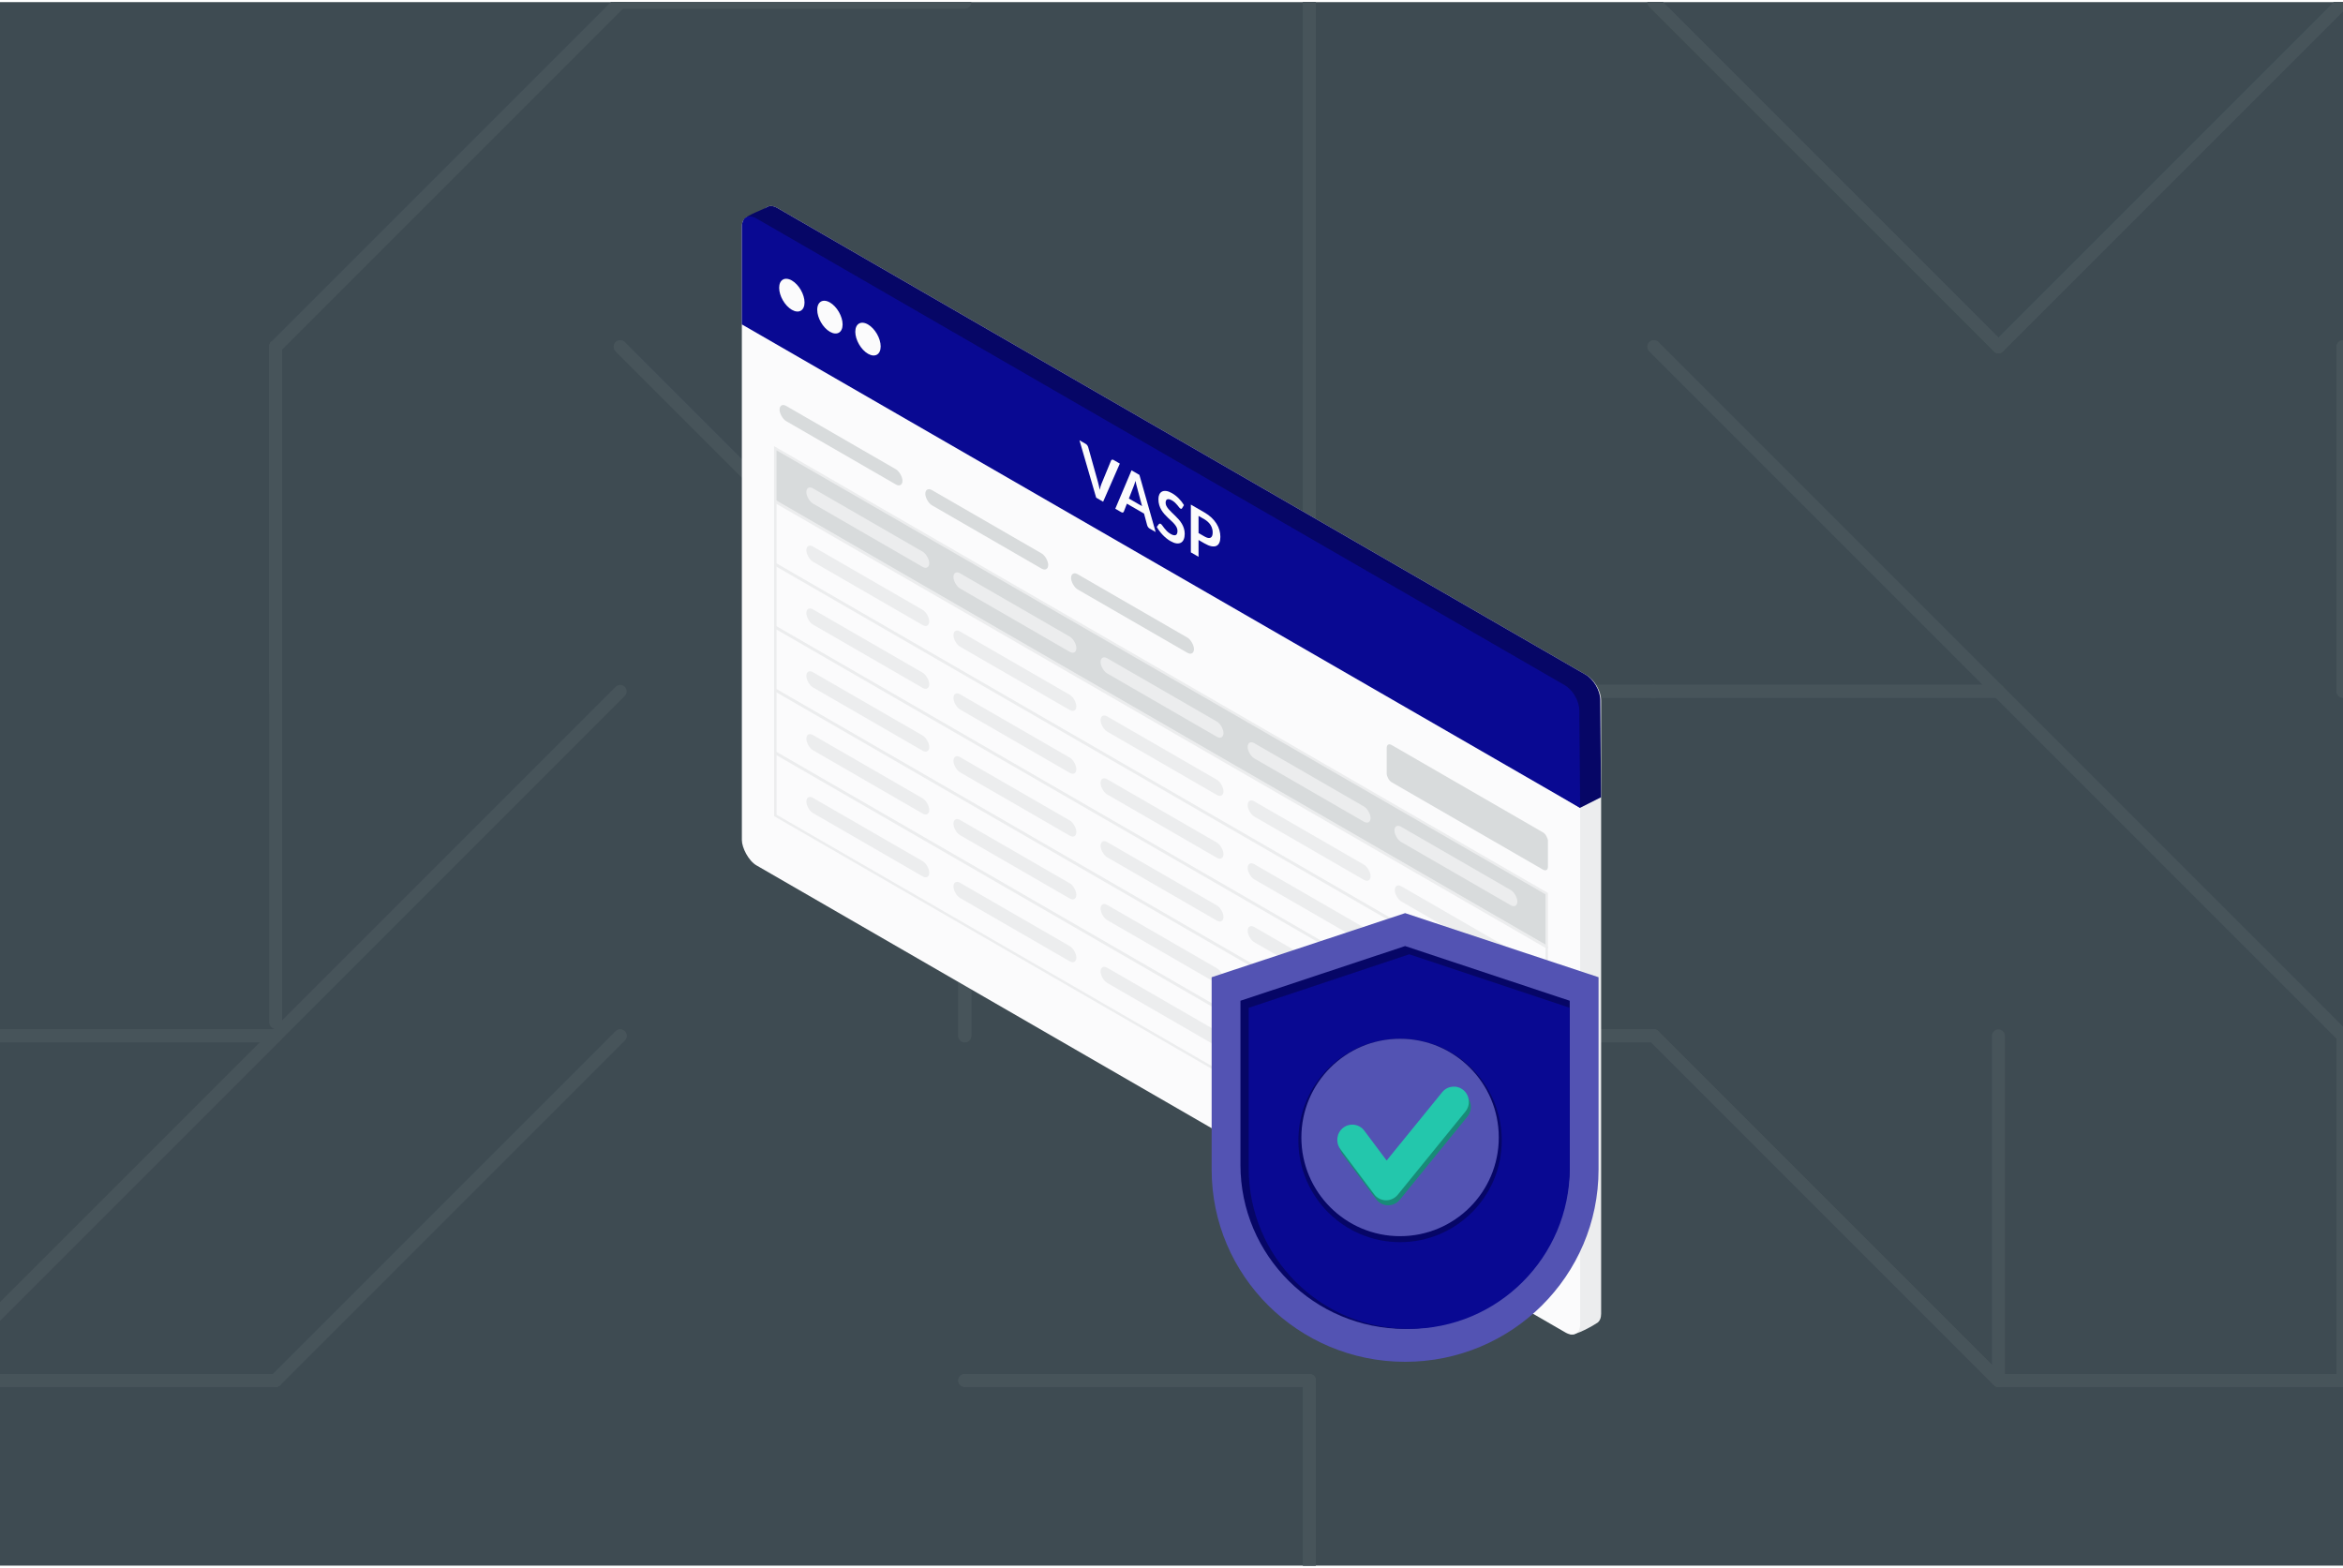 <svg width="544" height="364" viewBox="0 0 544 364" fill="none" xmlns="http://www.w3.org/2000/svg">
<g clip-path="url(#clip0_375_158)">
<rect width="544" height="363" transform="matrix(-1 0 0 1 544 0.5)" fill="white"/>
<path d="M0 0.5H544V363.5H0V0.5Z" fill="#3E4B52"/>
<path d="M544 0.5L464 80.5" stroke="#47545A" stroke-width="3" stroke-miterlimit="10" stroke-linecap="round"/>
<path d="M544 80.5V160.5" stroke="#47545A" stroke-width="3" stroke-miterlimit="10" stroke-linecap="round"/>
<path d="M544 240.5L464 160.5" stroke="#47545A" stroke-width="3" stroke-miterlimit="10" stroke-linecap="round"/>
<path d="M544 320.5V240.5" stroke="#47545A" stroke-width="3" stroke-miterlimit="10" stroke-linecap="round"/>
<path d="M464 320.5H544" stroke="#47545A" stroke-width="3" stroke-miterlimit="10" stroke-linecap="round"/>
<path d="M384 0.5L464 80.5" stroke="#47545A" stroke-width="3" stroke-miterlimit="10" stroke-linecap="round"/>
<path d="M384 80.5L464 160.5" stroke="#47545A" stroke-width="3" stroke-miterlimit="10" stroke-linecap="round"/>
<path d="M384 160.5H464" stroke="#47545A" stroke-width="3" stroke-miterlimit="10" stroke-linecap="round"/>
<path d="M384 240.5L464 320.5" stroke="#47545A" stroke-width="3" stroke-miterlimit="10" stroke-linecap="round"/>
<path d="M304 160.5V80.5" stroke="#47545A" stroke-width="3" stroke-miterlimit="10" stroke-linecap="round"/>
<path d="M384 160.5H304" stroke="#47545A" stroke-width="3" stroke-miterlimit="10" stroke-linecap="round"/>
<path d="M384 240.5H304" stroke="#47545A" stroke-width="3" stroke-miterlimit="10" stroke-linecap="round"/>
<path d="M304 400.5V320.5" stroke="#47545A" stroke-width="3" stroke-miterlimit="10" stroke-linecap="round"/>
<path d="M304 0.5V80.5" stroke="#47545A" stroke-width="3" stroke-miterlimit="10" stroke-linecap="round"/>
<path d="M224 160.5L304 240.5" stroke="#47545A" stroke-width="3" stroke-miterlimit="10" stroke-linecap="round"/>
<path d="M224 320.5H304" stroke="#47545A" stroke-width="3" stroke-miterlimit="10" stroke-linecap="round"/>
<path d="M144 0.5H224" stroke="#47545A" stroke-width="3" stroke-miterlimit="10" stroke-linecap="round"/>
<path d="M144 80.5L224 160.5" stroke="#47545A" stroke-width="3" stroke-miterlimit="10" stroke-linecap="round"/>
<path d="M224 240.5V160.5" stroke="#47545A" stroke-width="3" stroke-miterlimit="10" stroke-linecap="round"/>
<path d="M64 157.335V237.335" stroke="#47545A" stroke-width="3" stroke-miterlimit="10" stroke-linecap="round"/>
<path d="M64 80.5L144 0.5" stroke="#47545A" stroke-width="3" stroke-miterlimit="10" stroke-linecap="round"/>
<path d="M64 160.5V80.5" stroke="#47545A" stroke-width="3" stroke-miterlimit="10" stroke-linecap="round"/>
<path d="M64 320.5L144 240.5" stroke="#47545A" stroke-width="3" stroke-miterlimit="10" stroke-linecap="round"/>
<path d="M64 160.5V80.5" stroke="#47545A" stroke-width="3" stroke-miterlimit="10" stroke-linecap="round"/>
<path d="M-16 240.5H64" stroke="#47545A" stroke-width="3" stroke-miterlimit="10" stroke-linecap="round"/>
<path d="M64 240.5L-16 320.5" stroke="#47545A" stroke-width="3" stroke-miterlimit="10" stroke-linecap="round"/>
<path d="M-16 320.5H64" stroke="#47545A" stroke-width="3" stroke-miterlimit="10" stroke-linecap="round"/>
<path d="M544 0.5L464 80.5" stroke="#47545A" stroke-width="3" stroke-miterlimit="10" stroke-linecap="round"/>
<path d="M544 80.5V160.5" stroke="#47545A" stroke-width="3" stroke-miterlimit="10" stroke-linecap="round"/>
<path d="M544 240.5L464 160.5" stroke="#47545A" stroke-width="3" stroke-miterlimit="10" stroke-linecap="round"/>
<path d="M544 320.5V240.5" stroke="#47545A" stroke-width="3" stroke-miterlimit="10" stroke-linecap="round"/>
<path d="M464 320.5H544" stroke="#47545A" stroke-width="3" stroke-miterlimit="10" stroke-linecap="round"/>
<path d="M384 0.5L464 80.5" stroke="#47545A" stroke-width="3" stroke-miterlimit="10" stroke-linecap="round"/>
<path d="M384 80.5L464 160.5" stroke="#47545A" stroke-width="3" stroke-miterlimit="10" stroke-linecap="round"/>
<path d="M384 160.5H464" stroke="#47545A" stroke-width="3" stroke-miterlimit="10" stroke-linecap="round"/>
<path d="M384 240.5L464 320.5" stroke="#47545A" stroke-width="3" stroke-miterlimit="10" stroke-linecap="round"/>
<path d="M304 160.5V80.5" stroke="#47545A" stroke-width="3" stroke-miterlimit="10" stroke-linecap="round"/>
<path d="M384 160.5H304" stroke="#47545A" stroke-width="3" stroke-miterlimit="10" stroke-linecap="round"/>
<path d="M384 240.5H304" stroke="#47545A" stroke-width="3" stroke-miterlimit="10" stroke-linecap="round"/>
<path d="M304 400.5V320.5" stroke="#47545A" stroke-width="3" stroke-miterlimit="10" stroke-linecap="round"/>
<path d="M304 0.5V80.5" stroke="#47545A" stroke-width="3" stroke-miterlimit="10" stroke-linecap="round"/>
<path d="M224 160.5L304 240.5" stroke="#47545A" stroke-width="3" stroke-miterlimit="10" stroke-linecap="round"/>
<path d="M224 320.5H304" stroke="#47545A" stroke-width="3" stroke-miterlimit="10" stroke-linecap="round"/>
<path d="M144 0.5H224" stroke="#47545A" stroke-width="3" stroke-miterlimit="10" stroke-linecap="round"/>
<path d="M144 80.5L224 160.5" stroke="#47545A" stroke-width="3" stroke-miterlimit="10" stroke-linecap="round"/>
<path d="M224 240.5V160.5" stroke="#47545A" stroke-width="3" stroke-miterlimit="10" stroke-linecap="round"/>
<path d="M464 240.5V320.5" stroke="#47545A" stroke-width="3" stroke-miterlimit="10" stroke-linecap="round"/>
<path d="M64 80.5L144 0.5" stroke="#47545A" stroke-width="3" stroke-miterlimit="10" stroke-linecap="round"/>
<path d="M64 160.5V80.5" stroke="#47545A" stroke-width="3" stroke-miterlimit="10" stroke-linecap="round"/>
<path d="M64 320.5L144 240.5" stroke="#47545A" stroke-width="3" stroke-miterlimit="10" stroke-linecap="round"/>
<path d="M64 240.524L144 160.524" stroke="#47545A" stroke-width="3" stroke-miterlimit="10" stroke-linecap="round"/>
<path d="M64 160.5V80.5" stroke="#47545A" stroke-width="3" stroke-miterlimit="10" stroke-linecap="round"/>
<path d="M-16 240.5H64" stroke="#47545A" stroke-width="3" stroke-miterlimit="10" stroke-linecap="round"/>
<path d="M64 240.5L-16 320.5" stroke="#47545A" stroke-width="3" stroke-miterlimit="10" stroke-linecap="round"/>
<path d="M-16 320.5H64" stroke="#47545A" stroke-width="3" stroke-miterlimit="10" stroke-linecap="round"/>
<path d="M177.109 50.255C177.109 48.087 178.631 47.209 180.508 48.293L368.352 156.754C370.229 157.838 371.751 160.473 371.751 162.641L371.756 304.99C371.756 305.983 371.437 306.706 370.91 307.093C370.287 307.551 365.572 310.306 364.555 309.719L180.513 198.491C178.636 197.407 177.115 194.772 177.115 192.604L177.109 50.255Z" fill="#ECEDEE"/>
<g filter="url(#filter0_d_375_158)">
<rect width="224.757" height="150.198" rx="3.924" transform="matrix(0.866 0.5 3.76274e-05 1 172.243 48.763)" fill="#FBFBFC"/>
</g>
<rect x="0.283" y="0.491" width="206.814" height="12.313" transform="matrix(0.866 0.5 3.76437e-05 1 179.769 103.437)" fill="#D8DBDC" stroke="#ECEDEE" stroke-width="0.654"/>
<rect x="0.283" y="0.491" width="206.814" height="14.474" transform="matrix(0.866 0.5 3.766e-05 1 179.77 115.864)" fill="#FBFBFC" stroke="#ECEDEE" stroke-width="0.654"/>
<rect x="0.308" y="0.534" width="32.245" height="2.818" rx="1.409" transform="matrix(0.866 0.5 3.76926e-05 1 221.414 145.569)" fill="#ECEDEE" stroke="#ECEDEE" stroke-width="0.712"/>
<rect x="0.308" y="0.534" width="32.245" height="2.818" rx="1.409" transform="matrix(0.866 0.5 3.76763e-05 1 187.258 125.847)" fill="#ECEDEE" stroke="#ECEDEE" stroke-width="0.712"/>
<rect x="0.308" y="0.534" width="32.245" height="2.818" rx="1.409" transform="matrix(0.866 0.5 3.76926e-05 1 255.573 165.291)" fill="#ECEDEE" stroke="#ECEDEE" stroke-width="0.712"/>
<rect x="0.308" y="0.534" width="32.245" height="2.818" rx="1.409" transform="matrix(0.866 0.5 3.76926e-05 1 289.727 185.012)" fill="#ECEDEE" stroke="#ECEDEE" stroke-width="0.712"/>
<rect x="0.308" y="0.534" width="31.705" height="2.818" rx="1.409" transform="matrix(0.866 0.5 3.76926e-05 1 323.884 204.734)" fill="#ECEDEE" stroke="#ECEDEE" stroke-width="0.712"/>
<rect x="0.283" y="0.491" width="206.814" height="14.474" transform="matrix(0.866 0.5 3.766e-05 1 179.77 130.452)" fill="#FBFBFC" stroke="#ECEDEE" stroke-width="0.654"/>
<rect x="0.308" y="0.534" width="32.245" height="2.818" rx="1.409" transform="matrix(0.866 0.5 3.76926e-05 1 221.415 160.156)" fill="#ECEDEE" stroke="#ECEDEE" stroke-width="0.712"/>
<rect x="0.308" y="0.534" width="32.245" height="2.818" rx="1.409" transform="matrix(0.866 0.5 3.76763e-05 1 187.258 140.435)" fill="#ECEDEE" stroke="#ECEDEE" stroke-width="0.712"/>
<rect x="0.308" y="0.534" width="32.245" height="2.818" rx="1.409" transform="matrix(0.866 0.5 3.76926e-05 1 255.572 179.878)" fill="#ECEDEE" stroke="#ECEDEE" stroke-width="0.712"/>
<rect x="0.308" y="0.534" width="32.245" height="2.818" rx="1.409" transform="matrix(0.866 0.5 3.76926e-05 1 289.727 199.599)" fill="#ECEDEE" stroke="#ECEDEE" stroke-width="0.712"/>
<rect x="0.308" y="0.534" width="31.705" height="2.818" rx="1.409" transform="matrix(0.866 0.5 3.76926e-05 1 323.884 219.321)" fill="#ECEDEE" stroke="#ECEDEE" stroke-width="0.712"/>
<rect x="0.283" y="0.491" width="206.814" height="14.474" transform="matrix(0.866 0.5 3.766e-05 1 179.77 145.039)" fill="#FBFBFC" stroke="#ECEDEE" stroke-width="0.654"/>
<rect x="0.308" y="0.534" width="32.245" height="2.818" rx="1.409" transform="matrix(0.866 0.5 3.76926e-05 1 221.415 174.744)" fill="#ECEDEE" stroke="#ECEDEE" stroke-width="0.712"/>
<rect x="0.308" y="0.534" width="32.245" height="2.818" rx="1.409" transform="matrix(0.866 0.5 3.76763e-05 1 187.258 155.022)" fill="#ECEDEE" stroke="#ECEDEE" stroke-width="0.712"/>
<rect x="0.308" y="0.534" width="32.245" height="2.818" rx="1.409" transform="matrix(0.866 0.5 3.76926e-05 1 255.572 194.465)" fill="#ECEDEE" stroke="#ECEDEE" stroke-width="0.712"/>
<rect x="0.308" y="0.534" width="32.245" height="2.818" rx="1.409" transform="matrix(0.866 0.5 3.76926e-05 1 289.727 214.187)" fill="#ECEDEE" stroke="#ECEDEE" stroke-width="0.712"/>
<rect x="0.308" y="0.534" width="31.705" height="2.818" rx="1.409" transform="matrix(0.866 0.5 3.76926e-05 1 323.884 233.909)" fill="#ECEDEE" stroke="#ECEDEE" stroke-width="0.712"/>
<rect x="0.283" y="0.491" width="206.814" height="14.474" transform="matrix(0.866 0.5 3.766e-05 1 179.77 159.627)" fill="#FBFBFC" stroke="#ECEDEE" stroke-width="0.654"/>
<rect x="0.308" y="0.534" width="32.245" height="2.818" rx="1.409" transform="matrix(0.866 0.5 3.76926e-05 1 221.414 189.331)" fill="#ECEDEE" stroke="#ECEDEE" stroke-width="0.712"/>
<rect x="0.308" y="0.534" width="32.245" height="2.818" rx="1.409" transform="matrix(0.866 0.5 3.76763e-05 1 187.258 169.61)" fill="#ECEDEE" stroke="#ECEDEE" stroke-width="0.712"/>
<rect x="0.308" y="0.534" width="32.245" height="2.818" rx="1.409" transform="matrix(0.866 0.5 3.76926e-05 1 255.572 209.053)" fill="#ECEDEE" stroke="#ECEDEE" stroke-width="0.712"/>
<rect x="0.308" y="0.534" width="32.245" height="2.818" rx="1.409" transform="matrix(0.866 0.5 3.76926e-05 1 289.727 228.774)" fill="#ECEDEE" stroke="#ECEDEE" stroke-width="0.712"/>
<rect x="0.308" y="0.534" width="31.705" height="2.818" rx="1.409" transform="matrix(0.866 0.5 3.76926e-05 1 323.883 248.496)" fill="#ECEDEE" stroke="#ECEDEE" stroke-width="0.712"/>
<rect x="0.283" y="0.491" width="206.814" height="14.474" transform="matrix(0.866 0.5 3.766e-05 1 179.772 174.215)" fill="#FBFBFC" stroke="#ECEDEE" stroke-width="0.654"/>
<rect x="0.308" y="0.534" width="32.245" height="2.818" rx="1.409" transform="matrix(0.866 0.5 3.76926e-05 1 221.418 203.919)" fill="#ECEDEE" stroke="#ECEDEE" stroke-width="0.712"/>
<rect x="0.308" y="0.534" width="32.245" height="2.818" rx="1.409" transform="matrix(0.866 0.5 3.76763e-05 1 187.264 184.198)" fill="#ECEDEE" stroke="#ECEDEE" stroke-width="0.712"/>
<rect x="0.308" y="0.534" width="32.245" height="2.818" rx="1.409" transform="matrix(0.866 0.5 3.76926e-05 1 255.575 223.641)" fill="#ECEDEE" stroke="#ECEDEE" stroke-width="0.712"/>
<rect x="0.308" y="0.534" width="32.245" height="2.818" rx="1.409" transform="matrix(0.866 0.5 3.76926e-05 1 289.732 243.362)" fill="#ECEDEE" stroke="#ECEDEE" stroke-width="0.712"/>
<rect x="0.308" y="0.534" width="31.705" height="2.818" rx="1.409" transform="matrix(0.866 0.5 3.76926e-05 1 323.887 263.084)" fill="#ECEDEE" stroke="#ECEDEE" stroke-width="0.712"/>
<rect x="0.308" y="0.534" width="32.245" height="2.818" rx="1.409" transform="matrix(0.866 0.5 3.76763e-05 1 187.257 112.34)" fill="#ECEDEE" stroke="#ECEDEE" stroke-width="0.712"/>
<rect x="0.308" y="0.534" width="32.245" height="2.818" rx="1.409" transform="matrix(0.866 0.5 3.76763e-05 1 221.413 132.061)" fill="#ECEDEE" stroke="#ECEDEE" stroke-width="0.712"/>
<rect x="0.308" y="0.534" width="32.245" height="2.818" rx="1.409" transform="matrix(0.866 0.5 3.76763e-05 1 255.572 151.783)" fill="#ECEDEE" stroke="#ECEDEE" stroke-width="0.712"/>
<rect x="0.308" y="0.534" width="32.245" height="2.818" rx="1.409" transform="matrix(0.866 0.5 3.76763e-05 1 289.725 171.505)" fill="#ECEDEE" stroke="#ECEDEE" stroke-width="0.712"/>
<rect x="0.308" y="0.534" width="32.245" height="2.818" rx="1.409" transform="matrix(0.866 0.5 3.76763e-05 1 323.803 190.898)" fill="#ECEDEE" stroke="#ECEDEE" stroke-width="0.712"/>
<rect width="32.957" height="3.531" rx="1.765" transform="matrix(0.866 0.5 3.766e-05 1 180.998 93.357)" fill="#D8DBDC"/>
<rect width="32.957" height="3.531" rx="1.765" transform="matrix(0.866 0.5 3.76763e-05 1 248.679 132.435)" fill="#D8DBDC"/>
<rect width="32.957" height="3.531" rx="1.765" transform="matrix(0.866 0.5 3.76763e-05 1 214.838 112.896)" fill="#D8DBDC"/>
<rect width="43.223" height="8.645" rx="1.308" transform="matrix(0.866 0.5 3.766e-05 1 321.969 172.31)" fill="#D8DBDC"/>
<path d="M172.713 51.585C172.659 51.324 172.626 51.041 172.801 50.84C173.656 49.859 177.476 48.519 177.93 48.171C178.553 47.694 179.477 47.697 180.508 48.293L368.159 156.642C370.024 157.719 371.541 160.332 371.557 162.496L371.722 185.106L366.866 187.552L177.111 72.884L172.713 51.585Z" fill="#060666"/>
<path d="M172.243 52.688C172.243 50.52 173.765 49.642 175.642 50.726L363.296 159.078C365.161 160.154 366.677 162.763 366.695 164.926L366.885 187.586L172.244 75.317L172.243 52.688Z" fill="#090992"/>
<ellipse cx="3.402" cy="3.402" rx="3.402" ry="3.402" transform="matrix(0.866 0.5 3.76437e-05 1 180.906 63.422)" fill="#FBFBFC"/>
<ellipse cx="3.402" cy="3.402" rx="3.402" ry="3.402" transform="matrix(0.866 0.5 3.766e-05 1 189.745 68.525)" fill="#FBFBFC"/>
<ellipse cx="3.402" cy="3.402" rx="3.402" ry="3.402" transform="matrix(0.866 0.5 3.766e-05 1 198.584 73.628)" fill="#FBFBFC"/>
<path d="M250.631 102.219L252.072 103.051C252.227 103.141 252.354 103.257 252.451 103.4C252.548 103.544 252.621 103.698 252.67 103.865L254.929 111.934C255.004 112.197 255.075 112.481 255.142 112.785C255.212 113.087 255.279 113.402 255.341 113.729C255.443 113.2 255.569 112.753 255.719 112.39L257.971 106.925C258.011 106.831 258.082 106.764 258.184 106.726C258.285 106.687 258.412 106.712 258.562 106.799L260.004 107.631L256.125 116.483L254.511 115.551L250.631 102.219Z" fill="#FBFBFC"/>
<path d="M268.321 123.524L266.939 122.727C266.784 122.637 266.656 122.52 266.554 122.374C266.456 122.226 266.385 122.072 266.341 121.914L265.624 119.237L261.645 116.939L260.927 118.788C260.892 118.885 260.821 118.951 260.715 118.987C260.613 119.025 260.487 119.001 260.336 118.914L258.948 118.113L262.72 109.2L264.547 110.254L268.321 123.524ZM262.103 115.746L265.165 117.515L263.996 113.15C263.943 112.956 263.883 112.729 263.817 112.471C263.755 112.21 263.693 111.932 263.631 111.635C263.569 111.86 263.507 112.067 263.445 112.256C263.387 112.448 263.33 112.612 263.272 112.747L262.103 115.746Z" fill="#FBFBFC"/>
<path d="M274.458 117.994C274.409 118.078 274.351 118.124 274.285 118.132C274.223 118.142 274.148 118.122 274.059 118.071C273.97 118.02 273.871 117.924 273.76 117.783C273.649 117.637 273.519 117.472 273.368 117.288C273.218 117.104 273.04 116.915 272.837 116.721C272.638 116.524 272.401 116.346 272.126 116.188C271.878 116.044 271.661 115.955 271.475 115.919C271.293 115.881 271.138 115.886 271.01 115.934C270.886 115.986 270.793 116.08 270.731 116.218C270.669 116.351 270.638 116.52 270.638 116.724C270.638 116.985 270.7 117.238 270.824 117.484C270.953 117.732 271.121 117.977 271.329 118.22C271.537 118.463 271.774 118.71 272.04 118.96C272.305 119.211 272.576 119.472 272.85 119.743C273.129 120.011 273.402 120.296 273.667 120.598C273.933 120.895 274.17 121.216 274.378 121.561C274.586 121.901 274.752 122.268 274.876 122.661C275.005 123.058 275.069 123.486 275.069 123.946C275.069 124.447 274.994 124.874 274.843 125.227C274.697 125.578 274.48 125.833 274.192 125.994C273.909 126.153 273.561 126.208 273.149 126.159C272.737 126.105 272.266 125.925 271.734 125.618C271.429 125.442 271.128 125.232 270.831 124.989C270.534 124.752 270.249 124.489 269.974 124.203C269.704 123.919 269.449 123.619 269.21 123.302C268.976 122.987 268.765 122.666 268.579 122.339L269.097 121.649C269.146 121.605 269.204 121.58 269.27 121.572C269.341 121.562 269.418 121.581 269.502 121.63C269.613 121.694 269.733 121.816 269.861 121.998C269.99 122.174 270.14 122.376 270.313 122.604C270.49 122.834 270.696 123.07 270.931 123.313C271.17 123.554 271.455 123.77 271.788 123.962C272.297 124.256 272.691 124.345 272.97 124.23C273.249 124.11 273.388 123.789 273.388 123.267C273.388 122.976 273.324 122.701 273.196 122.443C273.072 122.187 272.906 121.938 272.697 121.695C272.489 121.447 272.252 121.203 271.987 120.962C271.721 120.722 271.451 120.471 271.176 120.211C270.902 119.95 270.632 119.671 270.366 119.375C270.1 119.078 269.863 118.754 269.655 118.404C269.447 118.054 269.279 117.67 269.15 117.254C269.026 116.834 268.964 116.372 268.964 115.865C268.964 115.461 269.033 115.107 269.17 114.803C269.312 114.501 269.515 114.279 269.781 114.136C270.051 113.995 270.381 113.948 270.771 113.994C271.161 114.04 271.606 114.207 272.106 114.496C272.673 114.823 273.195 115.227 273.674 115.708C274.152 116.189 274.559 116.71 274.896 117.273L274.458 117.994Z" fill="#FBFBFC"/>
<path d="M278.279 125.37L278.279 129.275L276.492 128.243L276.492 117.151L279.621 118.958C280.263 119.329 280.819 119.736 281.288 120.181C281.757 120.626 282.145 121.093 282.45 121.581C282.756 122.07 282.982 122.573 283.128 123.092C283.274 123.611 283.347 124.129 283.347 124.646C283.347 125.183 283.27 125.631 283.115 125.992C282.96 126.347 282.727 126.596 282.417 126.74C282.107 126.883 281.72 126.91 281.255 126.82C280.79 126.731 280.245 126.506 279.621 126.145L278.279 125.37ZM278.279 123.76L279.621 124.534C279.949 124.723 280.234 124.842 280.478 124.891C280.721 124.934 280.923 124.915 281.082 124.833C281.242 124.747 281.361 124.601 281.441 124.396C281.521 124.187 281.56 123.926 281.56 123.614C281.56 123.317 281.521 123.026 281.441 122.739C281.361 122.453 281.242 122.18 281.082 121.919C280.923 121.658 280.721 121.414 280.478 121.186C280.234 120.953 279.948 120.743 279.621 120.553L278.279 119.779L278.279 123.76Z" fill="#FBFBFC"/>
<path d="M326.237 212.004L281.32 226.885V271.528C281.32 296.187 301.427 316.172 326.237 316.172C351.046 316.172 371.153 296.187 371.153 271.528V226.885L326.237 212.004Z" fill="#5353B3"/>
<path d="M326.237 219.649L288.01 232.346V270.436C288.01 291.475 305.122 308.526 326.237 308.526C347.351 308.526 364.463 291.475 364.463 270.436V232.346L326.237 219.649Z" fill="#060666"/>
<path d="M327.192 221.56L289.921 233.984V271.255C289.921 291.842 306.606 308.526 327.192 308.526C347.778 308.526 364.463 291.842 364.463 271.255V233.984L327.192 221.56Z" fill="#090992"/>
<ellipse cx="325.07" cy="264.782" rx="23.611" ry="23.611" fill="#060666"/>
<circle cx="325.071" cy="264.088" r="22.917" fill="#5353B3"/>
<path d="M340.72 259.224C341.945 257.717 341.73 255.492 340.241 254.253C338.751 253.014 336.55 253.231 335.325 254.738L322.422 270.607L317.236 263.678C316.072 262.123 313.882 261.816 312.344 262.993C310.806 264.17 310.503 266.385 311.667 267.94L319.524 278.438C320.169 279.3 321.169 279.816 322.238 279.838C323.307 279.859 324.327 279.385 325.006 278.55L340.72 259.224Z" fill="#188B78"/>
<path d="M340.249 258.057C341.474 256.55 341.26 254.325 339.77 253.086C338.28 251.847 336.08 252.064 334.855 253.571L321.951 269.44L316.765 262.511C315.601 260.956 313.411 260.649 311.873 261.826C310.335 263.003 310.032 265.218 311.196 266.773L319.053 277.271C319.698 278.133 320.699 278.649 321.767 278.671C322.836 278.692 323.856 278.218 324.535 277.383L340.249 258.057Z" fill="#23C7AC"/>
</g>
<defs>
<filter id="filter0_d_375_158" x="147.912" y="25.93" width="243.308" height="308.25" filterUnits="userSpaceOnUse" color-interpolation-filters="sRGB">
<feFlood flood-opacity="0" result="BackgroundImageFix"/>
<feColorMatrix in="SourceAlpha" type="matrix" values="0 0 0 0 0 0 0 0 0 0 0 0 0 0 0 0 0 0 127 0" result="hardAlpha"/>
<feOffset/>
<feGaussianBlur stdDeviation="12.165"/>
<feComposite in2="hardAlpha" operator="out"/>
<feColorMatrix type="matrix" values="0 0 0 0 0 0 0 0 0 0 0 0 0 0 0 0 0 0 0.09 0"/>
<feBlend mode="normal" in2="BackgroundImageFix" result="effect1_dropShadow_375_158"/>
<feBlend mode="normal" in="SourceGraphic" in2="effect1_dropShadow_375_158" result="shape"/>
</filter>
<clipPath id="clip0_375_158">
<rect width="544" height="363" fill="white" transform="matrix(-1 0 0 1 544 0.5)"/>
</clipPath>
</defs>
</svg>
